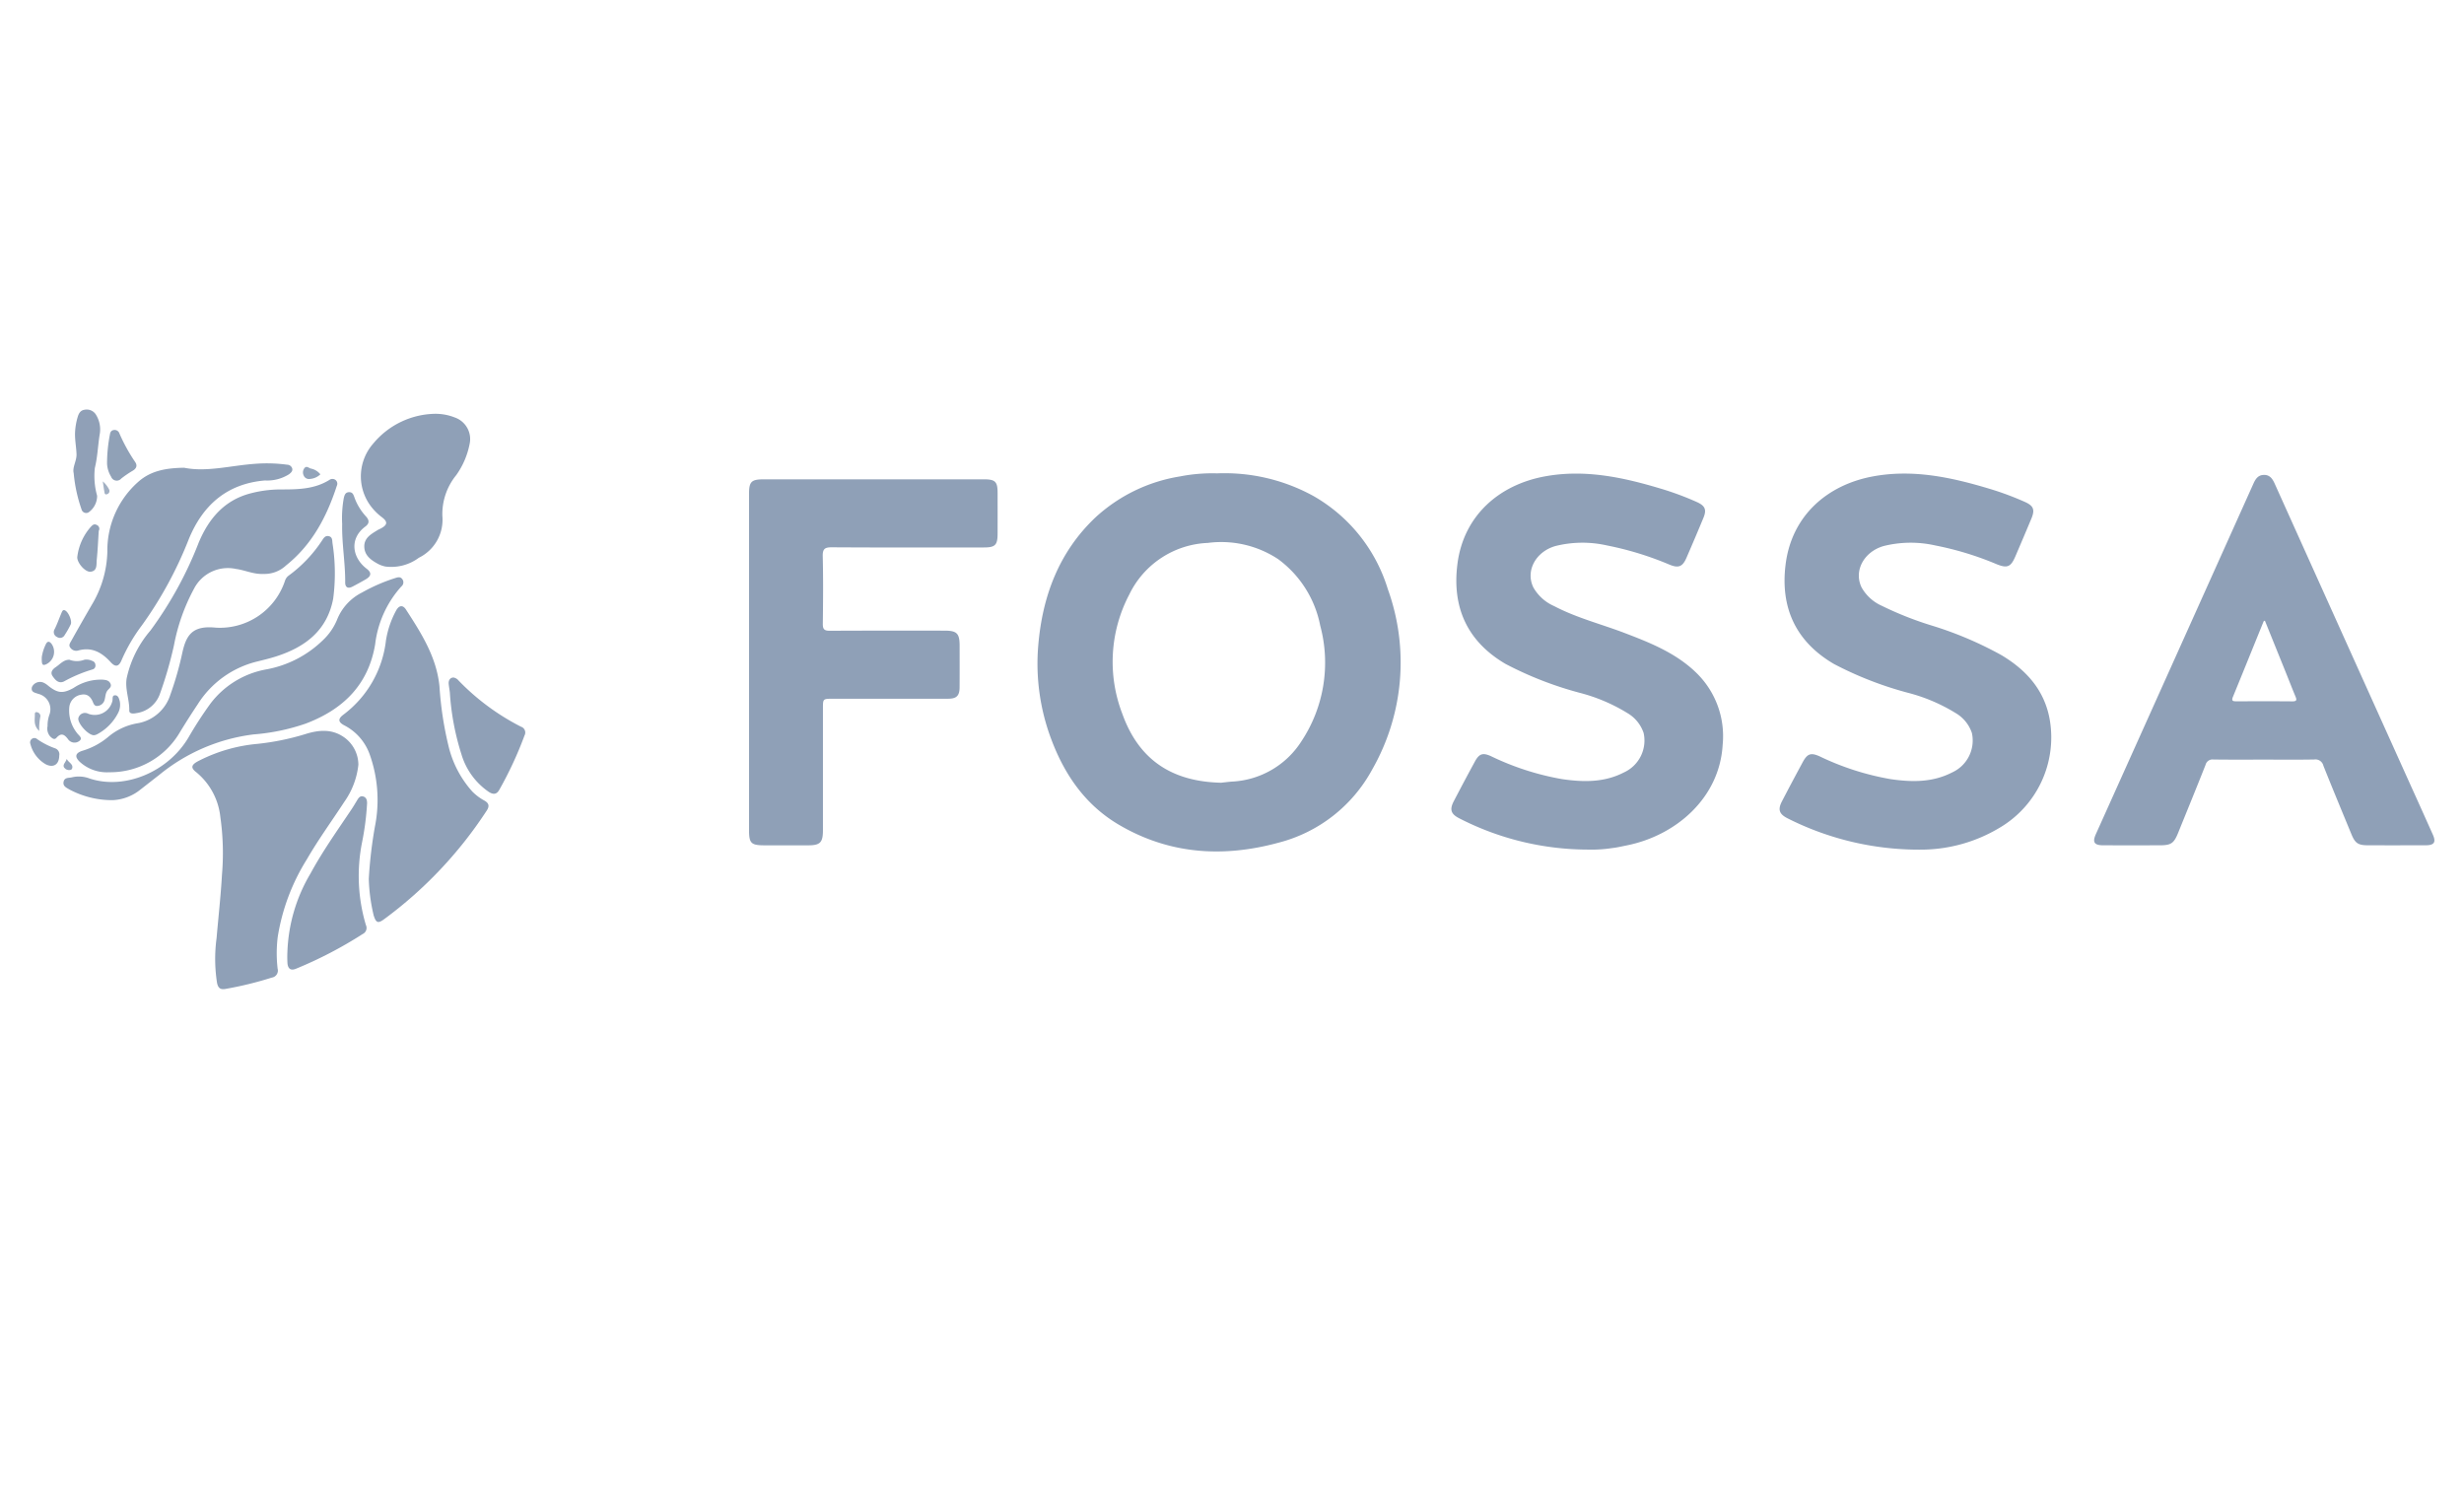 <?xml version="1.0" encoding="UTF-8"?> <svg xmlns="http://www.w3.org/2000/svg" id="Layer_1" data-name="Layer 1" viewBox="0 0 400 245"><defs><style>.cls-1{fill:#8fa0b7;}.cls-2{fill:#90a0b7;}.cls-3{fill:#90a1b7;}.cls-4{fill:#90a1b8;}.cls-5{fill:#91a1b8;}.cls-6{fill:#92a2b9;}.cls-7{fill:#93a4ba;}.cls-8{fill:#9fadc1;}.cls-9{fill:#95a5bb;}.cls-10{fill:#a2b0c3;}</style></defs><title>fossa</title><path class="cls-1" d="M213.127,80.466A29.96,29.96,0,0,0,197.569,76.843a27.295,27.295,0,0,0-6.024.498,26.431,26.431,0,0,0-13.762,6.701c-5.899,5.618-8.553,12.751-9.23,20.678a34.797,34.797,0,0,0,2.099,15.261c2.177,5.829,5.586,10.739,11.032,13.929,8.174,4.79,16.901,5.335,25.897,2.878a24.11,24.11,0,0,0,15.165-11.848,35.037,35.037,0,0,0,2.548-29.312,26.169,26.169,0,0,0-12.166-15.162Zm-1.872,39.892a14.18,14.18,0,0,1-11.286,6.521c-.663.054-1.323.14-1.731.183-7.89-.174-13.341-3.616-16.053-11.217a23.461,23.461,0,0,1,1.148-19.351A14.819,14.819,0,0,1,196.074,88.134a16.77,16.77,0,0,1,11.425,2.637A17.548,17.548,0,0,1,214.321,101.56,23.1,23.1,0,0,1,211.255,120.358Zm113.637-14.016a58.883,58.883,0,0,0-11.123-4.742,55.188,55.188,0,0,1-8.307-3.271A7.043,7.043,0,0,1,302.209,95.365c-1.311-2.697.365-5.79,3.562-6.722a18.153,18.153,0,0,1,8.391-.1,50.771,50.771,0,0,1,9.985,3.051c1.703.685,2.283.445,3.013-1.254q1.323-3.079,2.617-6.173c.602-1.447.33-2.067-1.072-2.694a48.087,48.087,0,0,0-5.729-2.127c-6.196-1.867-12.456-3.223-18.975-2.002-7.386,1.384-13.107,6.358-14.12,14.2-.92,7.122,1.67,12.634,7.841,16.243a57.699,57.699,0,0,0,12.025,4.68,28.108,28.108,0,0,1,7.758,3.305,5.903,5.903,0,0,1,2.61,3.228,5.696,5.696,0,0,1-3.228,6.399c-3.191,1.641-6.581,1.576-9.998,1.076a43.667,43.667,0,0,1-11.489-3.693c-1.441-.646-2.005-.438-2.758.956-1.135,2.106-2.263,4.217-3.364,6.343-.701,1.355-.445,2.07.911,2.76a47.301,47.301,0,0,0,22.168,5.078,24.821,24.821,0,0,0,12.141-3.48,17.021,17.021,0,0,0,8.29-17.388C332.004,112.153,329.02,108.8,324.892,106.342Zm-49.79,2.612c-3.263-3.042-7.31-4.653-11.392-6.208-3.807-1.451-7.785-2.449-11.415-4.358a7.188,7.188,0,0,1-3.364-3.011c-1.325-2.685.355-5.8,3.543-6.73a18.102,18.102,0,0,1,8.39-.106,51.681,51.681,0,0,1,10.204,3.138c1.433.579,2.084.305,2.701-1.112q1.409-3.235,2.758-6.497c.561-1.359.266-1.979-1.095-2.587a47.842,47.842,0,0,0-5.729-2.131c-6.196-1.867-12.454-3.223-18.974-2.007-7.392,1.378-13.123,6.359-14.131,14.189-.919,7.151,1.667,12.649,7.825,16.251a57.784,57.784,0,0,0,12.025,4.682,28.252,28.252,0,0,1,7.76,3.3,5.921,5.921,0,0,1,2.616,3.223,5.69,5.69,0,0,1-3.212,6.406c-3.188,1.646-6.581,1.579-9.997,1.085a43.743,43.743,0,0,1-11.597-3.74c-1.321-.594-1.898-.385-2.592.889q-1.744,3.203-3.427,6.441c-.707,1.36-.454,2.08.892,2.767a45.825,45.825,0,0,0,20.948,5.078,21.442,21.442,0,0,0,3.859-.245c.816-.09,1.62-.28,2.426-.443,7.994-1.615,15.021-7.721,15.526-16.298a14.331,14.331,0,0,0-4.551-11.974Zm119.83,26.514q-1.798-4.028-3.62-8.046-11.023-24.451-22.042-48.905c-.36-.799-.799-1.459-1.797-1.421-.929.037-1.328.683-1.667,1.436q-12.777,28.436-25.565,56.867c-.592,1.317-.275,1.816,1.179,1.82,3.063.01,6.127.005,9.189.002,1.845-.001,2.295-.315,2.993-2.041,1.484-3.669,2.99-7.331,4.442-11.014a1.159,1.159,0,0,1,1.286-.872c2.749.037,5.499.016,8.248.016,2.71,0,5.421.031,8.129-.02a1.32,1.32,0,0,1,1.462.998c1.48,3.714,3.019,7.404,4.543,11.102.627,1.521,1.093,1.827,2.769,1.83q4.654.006,9.308-.004c1.385-.005,1.703-.496,1.144-1.75Zm-22.791-21.614c-3.021-.028-6.041-.012-9.063-.011-.475,0-.89.017-.596-.701,1.679-4.09,3.332-8.191,4.996-12.286.012-.027.068-.037.199-.104l3.37,8.342c.527,1.307,1.033,2.622,1.577,3.923.225.538.299.845-.484.837ZM159.718,77.81q-17.852-.002-35.703,0c-2.044,0-2.418.366-2.418,2.371v54.557c0,2.163.329,2.485,2.539,2.486h7.07c1.942-.002,2.389-.459,2.389-2.45q.002-9.899,0-19.796c0-1.548.001-1.548,1.604-1.548q9.367,0,18.735-.005c1.354-.001,1.837-.486,1.845-1.843.015-2.238.005-4.478.005-6.717,0-2.053-.429-2.49-2.459-2.491-6.206-.001-12.412-.016-18.618.019-.874.005-1.144-.235-1.132-1.122.047-3.652.077-7.307-.012-10.957-.031-1.227.339-1.478,1.504-1.47,8.208.052,16.418.028,24.627.026,1.88,0,2.251-.378,2.255-2.282q.005-3.3,0-6.599C161.945,78.181,161.566,77.811,159.718,77.81ZM49.808,139.51c1.866-3.232,4.064-6.245,6.102-9.366a12.768,12.768,0,0,0,2.268-5.997,5.497,5.497,0,0,0-2.169-4.353c-2.053-1.534-4.261-1.316-6.499-.608a41.13,41.13,0,0,1-7.692,1.566,25.895,25.895,0,0,0-9.745,2.857c-1.019.565-1.134,1.044-.223,1.739a10.87,10.87,0,0,1,3.918,7.26,41.62,41.62,0,0,1,.267,9.381c-.193,3.443-.581,6.866-.877,10.3a25.237,25.237,0,0,0,.074,7.257c.174.863.566,1.135,1.368.989a57.426,57.426,0,0,0,7.522-1.839,1.153,1.153,0,0,0,.946-1.453,21.695,21.695,0,0,1,.02-5.166A33.713,33.713,0,0,1,49.808,139.51Z"></path><path class="cls-1" d="M78.63,129.959a8.329,8.329,0,0,1-1.966-1.478,16.963,16.963,0,0,1-3.893-7.547,56.081,56.081,0,0,1-1.428-9.514c-.466-4.753-2.946-8.62-5.444-12.477-.507-.78-1.134-.695-1.602.181a15.113,15.113,0,0,0-1.647,4.881,17.527,17.527,0,0,1-6.905,12.009c-.914.683-.868,1.216.179,1.752a8.515,8.515,0,0,1,4.085,4.681,22.001,22.001,0,0,1,.861,11.7,71.004,71.004,0,0,0-1.002,8.533,28.742,28.742,0,0,0,.79,5.908c.385,1.229.7,1.367,1.714.618a67.929,67.929,0,0,0,16.644-17.623c.492-.749.33-1.222-.385-1.624Zm-67.214-24.82a1.16,1.16,0,0,0,1.252.467c2.236-.636,3.865.309,5.313,1.9.759.834,1.313.712,1.746-.322a27.765,27.765,0,0,1,3.316-5.68,63.857,63.857,0,0,0,7.577-13.913c2.256-5.548,6.171-9.065,12.388-9.597a6.636,6.636,0,0,0,3.925-1.014c.319-.26.628-.523.492-.97a.867.867,0,0,0-.811-.573,24.647,24.647,0,0,0-5.17-.148c-3.976.276-7.904,1.389-11.556.641-2.943.047-5.372.479-7.392,2.242a14.841,14.841,0,0,0-5.068,11.357,17.499,17.499,0,0,1-2.488,8.59q-1.718,2.95-3.382,5.931C11.375,104.376,11.101,104.741,11.416,105.139Z"></path><path class="cls-1" d="M49.646,117.457c6.049-2.29,10.16-6.283,11.257-12.873A17.017,17.017,0,0,1,65.154,95.202a.851.851,0,0,0,.171-1.166c-.317-.46-.733-.334-1.16-.198A28.247,28.247,0,0,0,58.78,96.179a8.415,8.415,0,0,0-4.096,4.504,9.64,9.64,0,0,1-2.282,3.259,17.729,17.729,0,0,1-9.294,4.745,14.605,14.605,0,0,0-8.914,5.489,63.058,63.058,0,0,0-3.589,5.528c-3.298,5.597-10.368,8.558-16.05,6.675a4.927,4.927,0,0,0-2.864-.198c-.5.13-1.193-.019-1.36.693-.178.761.469.999.962,1.299a14.746,14.746,0,0,0,6.996,1.719A7.702,7.702,0,0,0,22.741,128.219c1.024-.792,2.038-1.597,3.062-2.389a29.993,29.993,0,0,1,15.349-6.609,33.84,33.84,0,0,0,8.494-1.762Z"></path><path class="cls-1" d="M13.047,123.757a6.519,6.519,0,0,0,4.684,1.604,13.108,13.108,0,0,0,11.456-6.468q1.408-2.313,2.911-4.566a15.815,15.815,0,0,1,9.595-6.928c1.064-.263,2.132-.519,3.175-.855,4.695-1.515,8.244-4.201,9.221-9.362a31.475,31.475,0,0,0-.116-9.023c-.047-.472-.006-.998-.616-1.125-.578-.121-.826.335-1.09.727a21.987,21.987,0,0,1-5.412,5.683,1.67,1.67,0,0,0-.591.836,11.122,11.122,0,0,1-11.238,7.608c-3.896-.396-4.824,1.299-5.453,4.189a52.746,52.746,0,0,1-1.907,6.659,6.78,6.78,0,0,1-5.4,4.685,9.89,9.89,0,0,0-4.635,2.148,11.687,11.687,0,0,1-4.212,2.294C12.186,122.237,12.066,122.881,13.047,123.757Z"></path><path class="cls-1" d="M40.628,80.101c-4.248,1.119-6.761,4.131-8.369,7.979a61.632,61.632,0,0,1-7.848,14.288,17.554,17.554,0,0,0-3.845,7.722c-.301,1.772.463,3.474.419,5.245-.015.583.698.527,1.158.429a4.75,4.75,0,0,0,3.772-2.997,64.184,64.184,0,0,0,2.325-8.008,31.537,31.537,0,0,1,3.24-9.16,6.18,6.18,0,0,1,6.827-3.24c1.478.192,2.854.889,4.444.809a5.122,5.122,0,0,0,3.695-1.388c4.217-3.364,6.596-7.895,8.229-12.907a.779.779,0,0,0-.198-.952.848.848,0,0,0-1.002-.017c-2.459,1.542-5.214,1.546-7.968,1.55a19.234,19.234,0,0,0-4.88.647Zm21.384,3.871c.961.73.899,1.233-.181,1.811-.173.093-.359.161-.526.265-1.039.643-2.195,1.257-2.166,2.691.03,1.436,1.097,2.183,2.226,2.799a4.467,4.467,0,0,0,1.206.43,7.513,7.513,0,0,0,5.429-1.426A6.869,6.869,0,0,0,71.813,83.765a10.006,10.006,0,0,1,2.247-6.631,12.934,12.934,0,0,0,2.17-5.03,3.71,3.71,0,0,0-2.389-4.329,8.53,8.53,0,0,0-3.342-.6,13.342,13.342,0,0,0-9.933,4.859,8.063,8.063,0,0,0-.652,9.733A9.018,9.018,0,0,0,62.012,83.972Zm-2.424,46.441c.012-.517-.109-.977-.639-1.124-.512-.141-.764.27-.993.649-.304.503-.601,1.01-.928,1.496-2.294,3.417-4.679,6.777-6.644,10.402a26.686,26.686,0,0,0-3.728,12.704,16.815,16.815,0,0,0,.014,1.88c.092.811.508,1.196,1.379.837a67.451,67.451,0,0,0,10.828-5.635,1.088,1.088,0,0,0,.528-1.446l-.009-.02a27.886,27.886,0,0,1-.611-13.464A43.57,43.57,0,0,0,59.588,130.413Zm24.993-12.443a38.059,38.059,0,0,1-10.152-7.513,1.343,1.343,0,0,0-.792-.47c-.526-.014-.861.418-.795,1.057.048.465.136.928.187,1.391a41.635,41.635,0,0,0,1.876,10,11.279,11.279,0,0,0,4.479,6.139c.698.429,1.237.403,1.661-.346a60.265,60.265,0,0,0,4.101-8.828.999.999,0,0,0-.564-1.431Z"></path><path class="cls-2" d="M11.963,76.806a24.445,24.445,0,0,0,1.27,5.872.782.782,0,0,0,1.123.507,3.258,3.258,0,0,0,1.41-2.708,11.828,11.828,0,0,1-.366-4.53c.433-1.756.491-3.559.768-5.334a4.547,4.547,0,0,0-.584-3.286,1.759,1.759,0,0,0-1.817-.816c-.686.078-.973.565-1.153,1.171a10.55,10.55,0,0,0-.425,2.422c-.069,1.224.195,2.419.233,3.634.033,1.109-.701,2.102-.458,3.071Z"></path><path class="cls-3" d="M11.024,119.97a1.286,1.286,0,0,0,1.781.369q.054-.035.104-.076c.579-.466-.152-.89-.398-1.258a5.84,5.84,0,0,1-1.264-4.175,2.281,2.281,0,0,1,1.963-2.062c.983-.189,1.538.371,1.882,1.224.135.335.309.675.756.601a1.29,1.29,0,0,0,1.112-.916c.178-.553.126-1.181.549-1.656.277-.309.684-.574.396-1.104-.268-.491-.72-.532-1.2-.583a8.002,8.002,0,0,0-4.782,1.352c-1.75.967-2.606.843-4.162-.423a3.104,3.104,0,0,0-.689-.443,1.451,1.451,0,0,0-1.882.696c-.226.866.489.919,1.024,1.12a2.565,2.565,0,0,1,1.796,3.416,5.232,5.232,0,0,0-.288,1.814,1.939,1.939,0,0,0,.428,1.686c.276.256.651.628,1.008.226C9.911,118.931,10.43,119.186,11.024,119.97ZM56.038,94.551c-.006.792.45,1.056,1.175.68q1.096-.569,2.164-1.187c.905-.529.982-1.083.148-1.719-2.353-1.792-2.857-4.893-.216-6.851.695-.516.658-1.035.08-1.667a9.04,9.04,0,0,1-1.867-3.104c-.153-.434-.299-.819-.85-.808-.613.014-.736.46-.858.94a18.092,18.092,0,0,0-.268,4.211C55.478,88.227,56.064,91.372,56.038,94.551Zm-37.994-17.156a.965.965,0,0,0,1.642.288,16.596,16.596,0,0,1,1.834-1.253c.647-.375.817-.878.408-1.451a28.219,28.219,0,0,1-2.538-4.608.821.821,0,0,0-.804-.576c-.47.021-.68.289-.743.74a24.457,24.457,0,0,0-.463,4.764A4.44,4.44,0,0,0,18.045,77.395Z"></path><path class="cls-4" d="M15.712,119.225a8.06,8.06,0,0,0,3.438-3.444,2.894,2.894,0,0,0,.294-1.942c-.114-.411-.235-.952-.73-.968-.574-.017-.376.587-.47.92a2.941,2.941,0,0,1-3.967,2.053,1.102,1.102,0,0,0-1.538.66c-.281.774,1.538,2.849,2.507,2.849a1.385,1.385,0,0,0,.466-.13Zm-1.029-33.635A8.979,8.979,0,0,0,12.556,90.345c-.156.892,1.249,2.564,2.143,2.465,1.146-.127.928-1.203,1.007-1.957.161-1.555.223-3.119.325-4.68a.668.668,0,0,0-.354-.968C15.23,84.974,14.96,85.292,14.683,85.59ZM13.694,107.099a3.451,3.451,0,0,1-2.431,0c-.94-.007-1.505.722-2.204,1.191-.537.359-.94.857-.521,1.466.409.594.95,1.274,1.833.872a23.255,23.255,0,0,1,4.633-1.95.634.634,0,0,0,.487-.712.71.71,0,0,0-.536-.686A2.099,2.099,0,0,0,13.694,107.099ZM8.952,121.48A12.239,12.239,0,0,1,6.046,119.992a.675.675,0,0,0-.866-.049.712.712,0,0,0-.242.842,5.306,5.306,0,0,0,2.476,3.275c1.249.647,2.193.049,2.204-1.4A1.03,1.03,0,0,0,8.952,121.48Z"></path><path class="cls-5" d="M9.269,103.411a.851.851,0,0,0,1.228-.318,14.691,14.691,0,0,0,.986-1.736c.27-.585-.458-2.271-1.097-2.318-.25-.006-.345.322-.464.602-.352.829-.644,1.684-1.049,2.486a.878.878,0,0,0,.396,1.284Z"></path><path class="cls-6" d="M7.354,107.893a2.236,2.236,0,0,0,1.014-3.379c-.383-.485-.711-.427-.949.115a7.124,7.124,0,0,0-.633,2.008c-.041,1.214.087,1.414.569,1.255Z"></path><path class="cls-7" d="M50.325,77.748a2.725,2.725,0,0,0,1.682-.747,2.631,2.631,0,0,0-1.585-.947c-.314-.103-.69-.507-1.028-.022a1.121,1.121,0,0,0-.111,1.12A.933.933,0,0,0,50.325,77.748Z"></path><path class="cls-8" d="M6.018,115.619c-.255-.078-.371.101-.362.313.032.857-.292,1.793.714,2.729a9.867,9.867,0,0,1,.189-2.376.648.648,0,0,0-.54-.668Z"></path><path class="cls-9" d="M10.832,123.2c-.125.566-.952,1.046-.195,1.624.329.251.939.257,1.061-.041C11.995,124.059,11.097,123.779,10.832,123.2Z"></path><path class="cls-10" d="M17.332,80.235a.542.542,0,0,0,.356-.821,4.138,4.138,0,0,0-1.005-1.271c.092.608.151,1.087.24,1.56C16.969,79.942,16.953,80.348,17.332,80.235Z"></path></svg> 